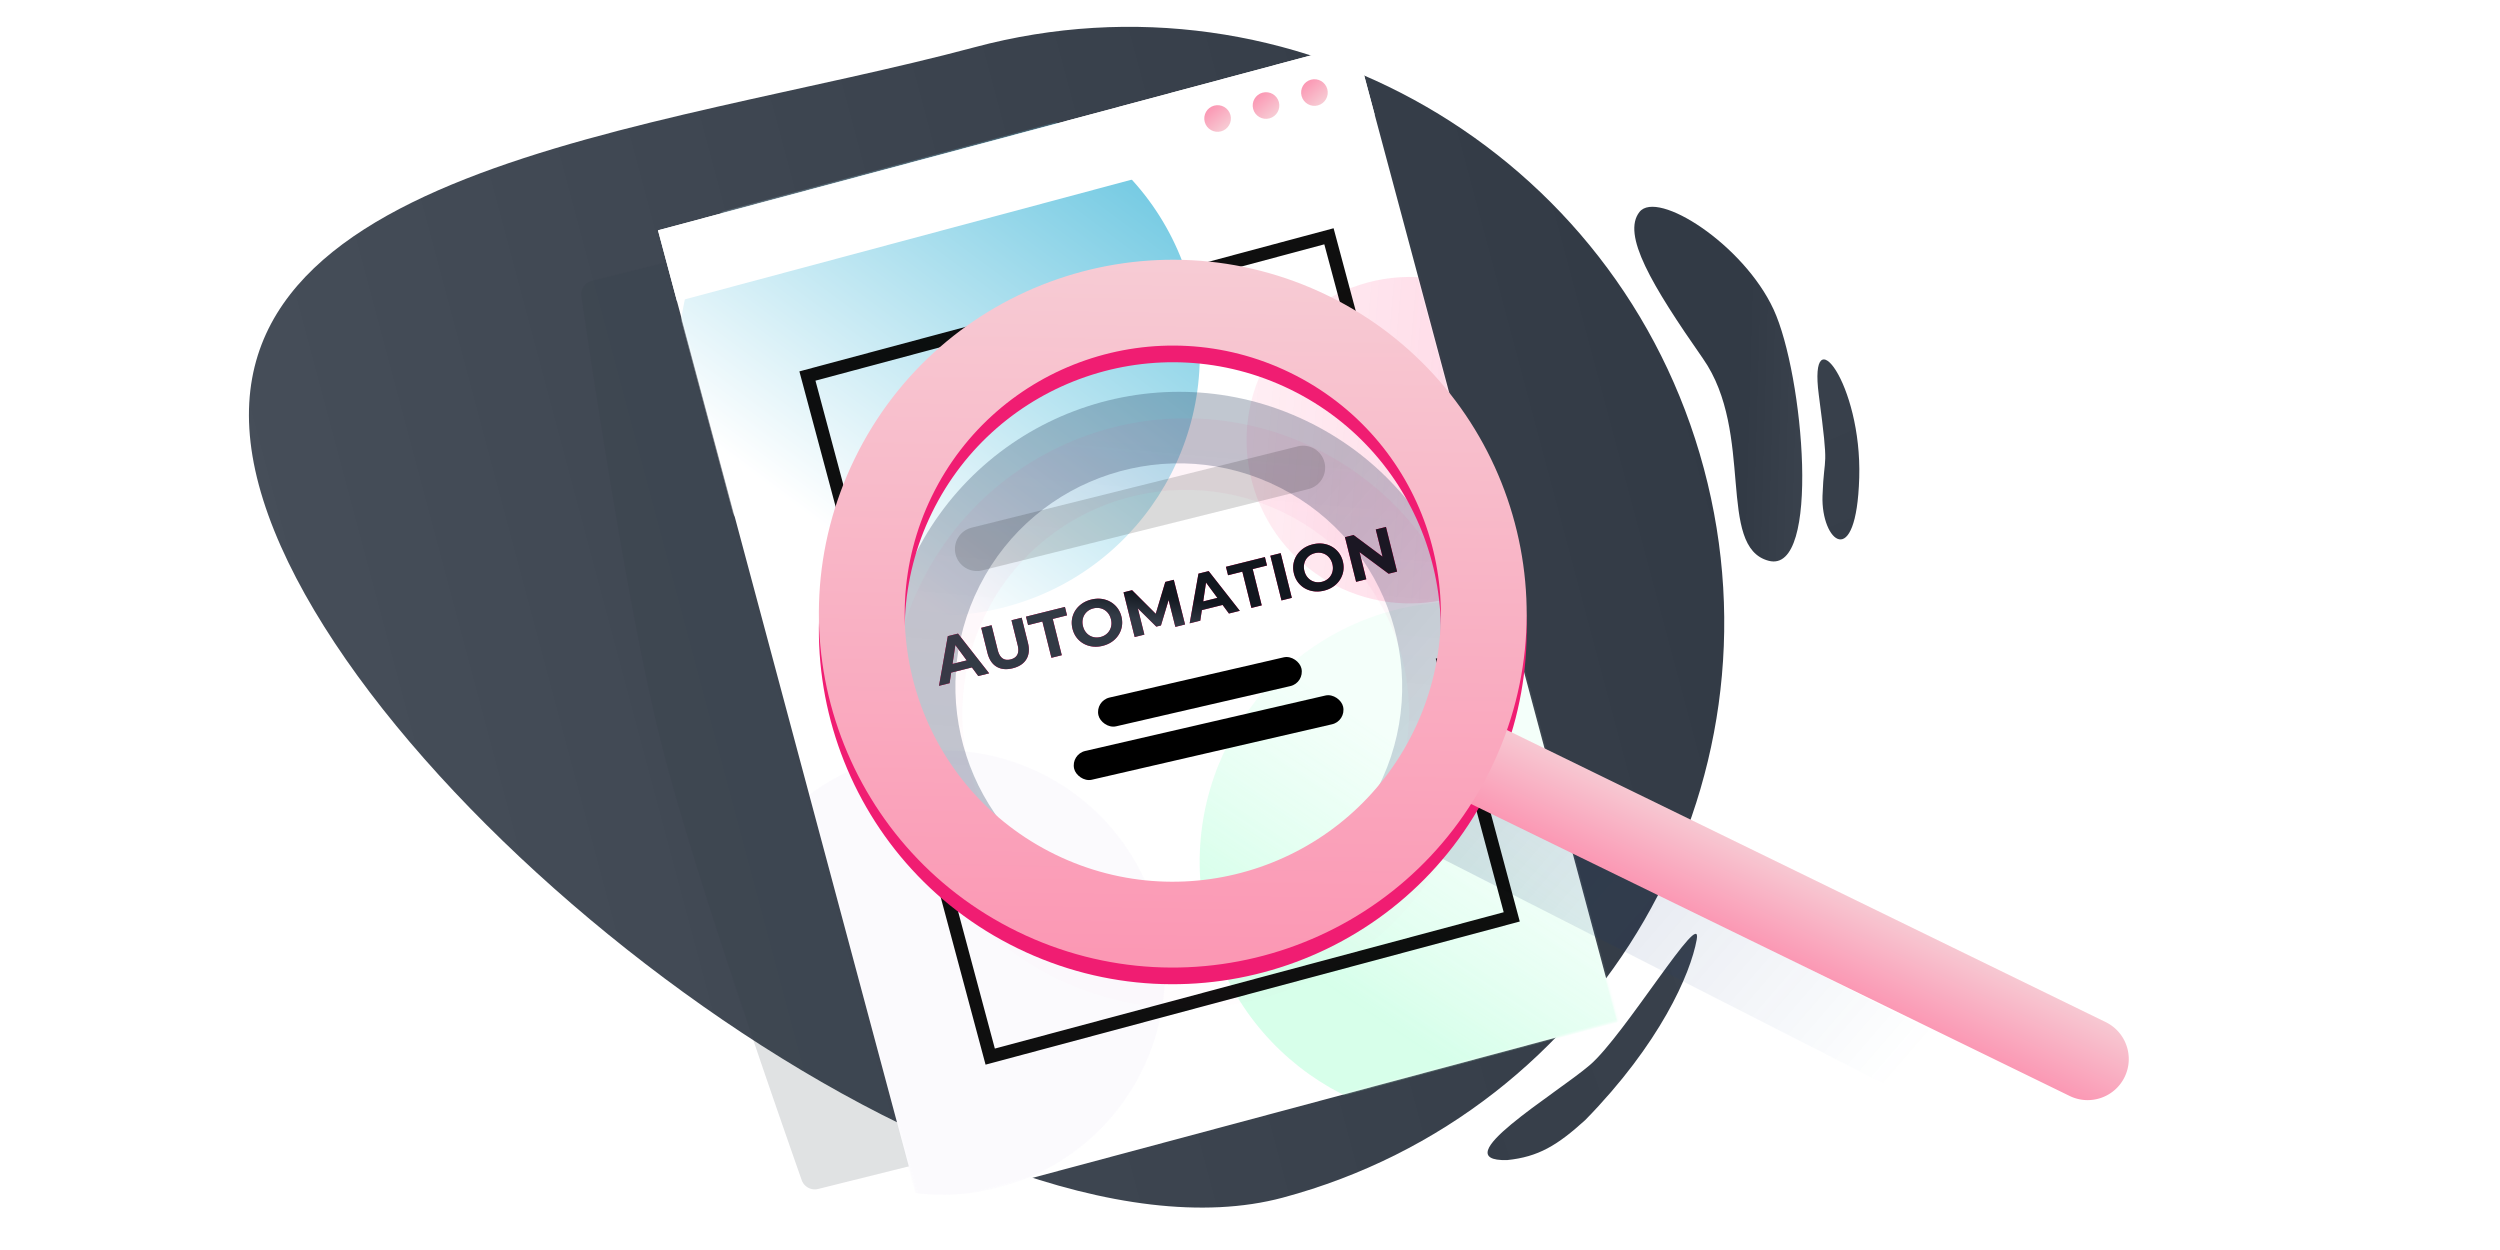 <svg width="1440" height="720" xmlns="http://www.w3.org/2000/svg" xmlns:xlink="http://www.w3.org/1999/xlink"><defs><linearGradient x1="101.912%" y1="80.999%" x2="-17.035%" y2="80.999%" id="a"><stop stop-color="#323A45" offset="0%"/><stop stop-color="#49515C" offset="100%"/></linearGradient><linearGradient x1="-122.763%" y1="56.04%" x2="605.84%" y2="74.731%" id="b"><stop stop-color="#323A45" offset="0%"/><stop stop-color="#49515C" offset="100%"/></linearGradient><linearGradient x1="38.023%" y1="17.291%" x2="2.912%" y2="47.901%" id="e"><stop stop-color="#D8FFED" stop-opacity=".559" offset="0%"/><stop stop-color="#B0FFD6" offset="100%"/></linearGradient><linearGradient x1="39.498%" y1="101.404%" x2="147.781%" y2="16.412%" id="h"><stop stop-color="#FFF" offset="0%"/><stop stop-color="#2DAFD4" offset="100%"/></linearGradient><linearGradient x1="-49.232%" y1="0%" x2="314.045%" y2="131.64%" id="j"><stop stop-color="#FE095E" stop-opacity="0" offset="0%"/><stop stop-color="#FE045A" offset="100%"/></linearGradient><linearGradient x1="78.883%" y1="59.24%" x2="12.665%" y2="51.454%" id="m"><stop stop-color="#071D44" offset="0%"/><stop stop-color="#06398A" stop-opacity="0" offset="100%"/></linearGradient><linearGradient x1="25.278%" y1="8.248%" x2="77.574%" y2="118.826%" id="o"><stop stop-color="#FB98B4" offset="0%"/><stop stop-color="#F6D8DC" offset="100%"/></linearGradient><linearGradient x1="55.265%" y1="46.812%" x2="41.34%" y2="50.328%" id="q"><stop stop-color="#12171F" offset="0%"/><stop stop-color="#323A45" offset="100%"/></linearGradient><linearGradient x1="78.883%" y1="93.591%" x2="12.665%" y2="56.862%" id="r"><stop stop-color="#EA1E73" offset="0%"/><stop stop-color="#EB1E72" stop-opacity=".172" offset="100%"/></linearGradient><linearGradient x1="50%" y1="0%" x2="50%" y2="100%" id="t"><stop stop-color="#FB98B4" offset="0%"/><stop stop-color="#F7C8D2" offset="100%"/></linearGradient><linearGradient x1="25.273%" y1="8.248%" x2="77.579%" y2="118.826%" id="u"><stop stop-color="#FB98B4" offset="0%"/><stop stop-color="#F6D8DC" offset="100%"/></linearGradient><linearGradient x1="34.972%" y1="72.165%" x2="98.349%" y2="140.758%" id="v"><stop stop-color="#323A45" offset="0%"/><stop stop-color="#49515C" offset="100%"/></linearGradient><linearGradient x1="-122.763%" y1="54.468%" x2="605.84%" y2="68.295%" id="w"><stop stop-color="#323A45" offset="0%"/><stop stop-color="#49515C" offset="100%"/></linearGradient><filter x="-12.7%" y="-40.9%" width="125.3%" height="181.8%" filterUnits="objectBoundingBox" id="c"><feGaussianBlur stdDeviation="22.771" in="SourceGraphic"/></filter><filter x="-50%" y="-50%" width="200%" height="200%" filterUnits="objectBoundingBox" id="f"><feGaussianBlur stdDeviation="50" in="SourceGraphic"/></filter><filter x="-50%" y="-50%" width="200%" height="200%" filterUnits="objectBoundingBox" id="i"><feGaussianBlur stdDeviation="50" in="SourceGraphic"/></filter><filter x="-79.8%" y="-79.8%" width="259.6%" height="259.6%" filterUnits="objectBoundingBox" id="k"><feGaussianBlur stdDeviation="50" in="SourceGraphic"/></filter><filter x="-58.6%" y="-58.6%" width="217.2%" height="217.2%" filterUnits="objectBoundingBox" id="l"><feGaussianBlur stdDeviation="50" in="SourceGraphic"/></filter><filter x="-9%" y="-19.5%" width="118%" height="139%" filterUnits="objectBoundingBox" id="n"><feGaussianBlur stdDeviation="22.101" in="SourceGraphic"/></filter><filter x="-19.5%" y="-19.5%" width="139%" height="139%" filterUnits="objectBoundingBox" id="s"><feGaussianBlur stdDeviation="22.101" in="SourceGraphic"/></filter><path id="d" d="M.232.636h416v583h-416z"/><path d="M81.608 227.133l2.35-5.686H96.28l2.35 5.686h6.446l-11.867-26.538h-6.066l-11.828 26.538h6.293zm12.738-10.35H85.93l4.208-10.16 4.208 10.16zm24.652 10.805c3.792 0 6.742-1.049 8.853-3.146 2.11-2.098 3.165-5.093 3.165-8.986v-14.86h-6.065v14.633c0 2.452-.506 4.252-1.517 5.402-1.01 1.15-2.477 1.725-4.398 1.725-3.942 0-5.914-2.375-5.914-7.127v-14.634h-6.142v14.861c0 3.893 1.056 6.888 3.166 8.986 2.11 2.097 5.061 3.146 8.852 3.146zm29.202-.455V205.6h8.492v-5.004h-23.126v5.004h8.492v21.534h6.142zm24.197.455c2.755 0 5.232-.594 7.43-1.782 2.2-1.187 3.93-2.824 5.194-4.91 1.264-2.084 1.896-4.429 1.896-7.032 0-2.603-.632-4.947-1.896-7.032-1.263-2.086-2.995-3.722-5.193-4.91-2.2-1.188-4.676-1.782-7.431-1.782s-5.238.594-7.45 1.782c-2.211 1.188-3.943 2.824-5.194 4.91-1.25 2.085-1.876 4.429-1.876 7.032 0 2.603.625 4.948 1.876 7.033s2.983 3.722 5.194 4.91c2.212 1.187 4.695 1.781 7.45 1.781zm0-5.232c-1.567 0-2.983-.36-4.246-1.08a7.754 7.754 0 01-2.976-3.014c-.72-1.289-1.08-2.755-1.08-4.398 0-1.643.36-3.109 1.08-4.398a7.754 7.754 0 012.976-3.014c1.263-.72 2.679-1.08 4.246-1.08 1.567 0 2.982.36 4.246 1.08a7.754 7.754 0 012.976 3.014c.72 1.29 1.08 2.755 1.08 4.398 0 1.643-.36 3.109-1.08 4.398a7.754 7.754 0 01-2.976 3.014c-1.264.72-2.68 1.08-4.246 1.08zm24.841 4.777v-15.581l7.772 12.776h2.768l7.81-13.118.038 15.923h5.762l-.076-26.538h-5.042l-9.781 16.492-9.933-16.492h-5.08v26.538h5.762zm33.182 0l2.351-5.686h12.321l2.35 5.686h6.446l-11.867-26.538h-6.065l-11.829 26.538h6.293zm12.739-10.35h-8.417l4.209-10.16 4.208 10.16zm23.742 10.35V205.6h8.492v-5.004h-23.126v5.004h8.492v21.534h6.142zm17.866 0v-26.538h-6.142v26.538h6.142zm19.079.455c2.754 0 5.231-.594 7.43-1.782 2.2-1.187 3.93-2.824 5.194-4.91 1.264-2.084 1.896-4.429 1.896-7.032 0-2.603-.632-4.947-1.896-7.032-1.264-2.086-2.995-3.722-5.194-4.91-2.199-1.188-4.676-1.782-7.43-1.782-2.755 0-5.239.594-7.45 1.782-2.212 1.188-3.943 2.824-5.194 4.91-1.251 2.085-1.877 4.429-1.877 7.032 0 2.603.626 4.948 1.877 7.033s2.982 3.722 5.194 4.91c2.211 1.187 4.695 1.781 7.45 1.781zm0-5.232c-1.567 0-2.983-.36-4.247-1.08a7.754 7.754 0 01-2.976-3.014c-.72-1.289-1.08-2.755-1.08-4.398 0-1.643.36-3.109 1.08-4.398a7.754 7.754 0 012.976-3.014c1.264-.72 2.68-1.08 4.247-1.08 1.567 0 2.982.36 4.246 1.08a7.754 7.754 0 012.976 3.014c.72 1.29 1.08 2.755 1.08 4.398 0 1.643-.36 3.109-1.08 4.398a7.754 7.754 0 01-2.976 3.014c-1.264.72-2.68 1.08-4.246 1.08zm25.144 4.777v-16.112l13.232 16.112h5.042v-26.538h-6.066v16.113l-13.193-16.113h-5.08v26.538h6.065z" id="p"/></defs><g fill="none" fill-rule="evenodd"><path d="M-22 720h1486V0H-22z"/><g transform="translate(110 -124)"><g transform="rotate(-15 1004.328 128.951)"><path d="M464.391 693.335c189.434 0 343-153.566 343-343 0-189.433-153.566-343-343-343C274.958 7.335.955-45.255.955 144.18S274.958 693.335 464.39 693.335z" fill="url(#a)"/><path d="M639.92 693.07c56.22-24.566 87.74-55.239 98.488-72.335 10.747-17.096-59.446 35.632-84.025 43.905-24.58 8.272-99.574 19.828-64.837 32.939 17.414 5.047 30.03 2.985 50.374-4.509z" fill="url(#b)" transform="rotate(-7 660.018 658.846)"/><path d="M8.26 267.25h523.073a8 8 0 018 8V408.65a8 8 0 01-7.255 7.965c-125.629 11.756-214.43 17.633-266.403 17.633-51.933 0-137.997-5.868-258.192-17.606a8 8 0 01-7.222-7.962V275.25a8 8 0 018-8z" fill="#323A45" opacity=".388" style="mix-blend-mode:overlay" filter="url(#c)" transform="rotate(91 269.797 350.75)"/><g transform="translate(260.768 61.364)"><mask id="g" fill="#fff"><use xlink:href="#d"/></mask><use fill="#FFF" xlink:href="#d"/><circle fill="url(#e)" opacity=".719" filter="url(#f)" mask="url(#g)" cx="352.358" cy="471.696" r="150"/><circle fill="url(#h)" filter="url(#i)" mask="url(#g)" cx="138.155" cy="112" r="150"/><circle fill="url(#j)" opacity=".666" filter="url(#k)" mask="url(#g)" cx="387.239" cy="229.47" r="94"/><circle fill="#9272CC" opacity=".184" filter="url(#l)" mask="url(#g)" cx="48" cy="456.03" r="128"/></g><path d="M568.343.376c93.8 0 169.84 76.04 169.84 169.84s-76.04 169.84-169.84 169.84c-87.003 0-158.727-65.419-168.665-149.75l-379.572-.001c-10.893 0-19.723-8.83-19.723-19.724 0-10.892 8.83-19.723 19.723-19.723h379.488C409.202 66.174 481.089.376 568.344.376zm0 41.19c-71.052 0-128.65 57.598-128.65 128.65s57.598 128.651 128.65 128.651 128.65-57.599 128.65-128.65c0-71.053-57.598-128.652-128.65-128.652z" filter="url(#n)" transform="rotate(-138 568.402 298.33)" fill="url(#m)" fill-rule="nonzero" opacity=".503"/><path fill="#FFF" fill-rule="nonzero" d="M261 62h416v42.416H261z"/><ellipse fill="url(#o)" fill-rule="nonzero" cx="646.77" cy="83.208" rx="7.67" ry="7.671"/><ellipse fill="url(#o)" fill-rule="nonzero" cx="617.894" cy="83.208" rx="7.67" ry="7.671"/><ellipse fill="url(#o)" fill-rule="nonzero" cx="589.017" cy="83.208" rx="7.67" ry="7.671"/></g><g fill-rule="nonzero" transform="rotate(-14 1441.762 -1074.776)"><use fill="#FF0E66" xlink:href="#p"/><use fill="url(#q)" xlink:href="#p"/></g><path d="M375.242 415.854l-20.167-75.262L655.478 260.1l20.447 76.308m44.718 165.986l40.117 149.719-300.403 80.493-39.521-147.497" stroke="#000" stroke-width="7.56" opacity=".939" style="mix-blend-mode:overlay"/><path d="M224.66 105.6c93.8 0 169.84 76.04 169.84 169.84s-76.04 169.84-169.84 169.84S54.82 369.24 54.82 275.44 130.86 105.6 224.66 105.6zm0 41.19c-71.052 0-128.65 57.598-128.65 128.65s57.598 128.65 128.65 128.65 128.65-57.598 128.65-128.65-57.598-128.65-128.65-128.65z" fill="url(#r)" fill-rule="nonzero" opacity=".224" filter="url(#s)" transform="rotate(-114 483.038 292.046)"/><path d="M476.18 670.245C375.01 620.902 332.997 498.888 382.34 397.72c49.343-101.169 171.357-143.182 272.526-93.838 101.168 49.343 143.18 171.356 93.838 272.525-49.344 101.168-171.357 143.181-272.526 93.838zm21.667-44.425c76.633 37.376 169.056 5.553 206.433-71.08 37.376-76.634 5.552-169.057-71.081-206.433-76.633-37.377-169.056-5.553-206.433 71.08-37.376 76.633-5.553 169.056 71.08 206.433z" fill="#F01D72"/><path d="M24.451 190.179h396.732a9.6 9.6 0 019.6 9.6v28.136a9.6 9.6 0 01-9.6 9.6H24.451c-13.071 0-23.668-10.597-23.668-23.668 0-13.072 10.597-23.668 23.668-23.668z" fill="url(#t)" fill-rule="nonzero" transform="rotate(-154 618.519 350.634)"/><path d="M610.553 9.6c112.56 0 203.808 91.248 203.808 203.808 0 112.56-91.248 203.809-203.808 203.809-112.56 0-203.809-91.248-203.809-203.809 0-112.56 91.248-203.808 203.809-203.808zm0 49.427c-85.263 0-154.381 69.12-154.381 154.381 0 85.263 69.118 154.381 154.38 154.381 85.263 0 154.382-69.118 154.382-154.38 0-85.263-69.12-154.382-154.381-154.382z" fill="url(#u)" fill-rule="nonzero" transform="rotate(-154 618.519 350.634)"/><path d="M875 324.942c15.149 49.803-26.265 105.585 0 122.366 26.266 16.78 52.295-95.794 47.403-136.819-4.891-41.025-42.299-86.461-56.095-77.298-13.796 9.163-6.456 41.949 8.693 91.751z" fill="url(#v)" transform="rotate(-18 891 340.5)"/><path d="M977.163 389.578c44.393 14.85-4.952 25.307-53.13 0-48.18-25.306-23.187-35.878 0-23.535 23.186 12.342 8.737 8.685 53.13 23.535z" fill="url(#w)" transform="rotate(-116 945.494 382.884)"/><path d="M449.653 427.934l187.881-46.844c6.797-1.695 13.68 2.441 15.375 9.238 1.695 6.797-2.441 13.68-9.238 15.375L455.79 452.547c-6.797 1.695-13.68-2.441-15.376-9.238-1.694-6.797 2.442-13.68 9.239-15.375z" fill="#000" opacity=".147" style="mix-blend-mode:overlay"/><rect fill="#000" style="mix-blend-mode:overlay" transform="rotate(-13 581.158 522.489)" x="521.158" y="513.989" width="120" height="17" rx="8.5"/><rect fill="#000" style="mix-blend-mode:overlay" transform="rotate(-13 586.158 548.875)" x="506.658" y="540.375" width="159" height="17" rx="8.5"/></g></g></svg>